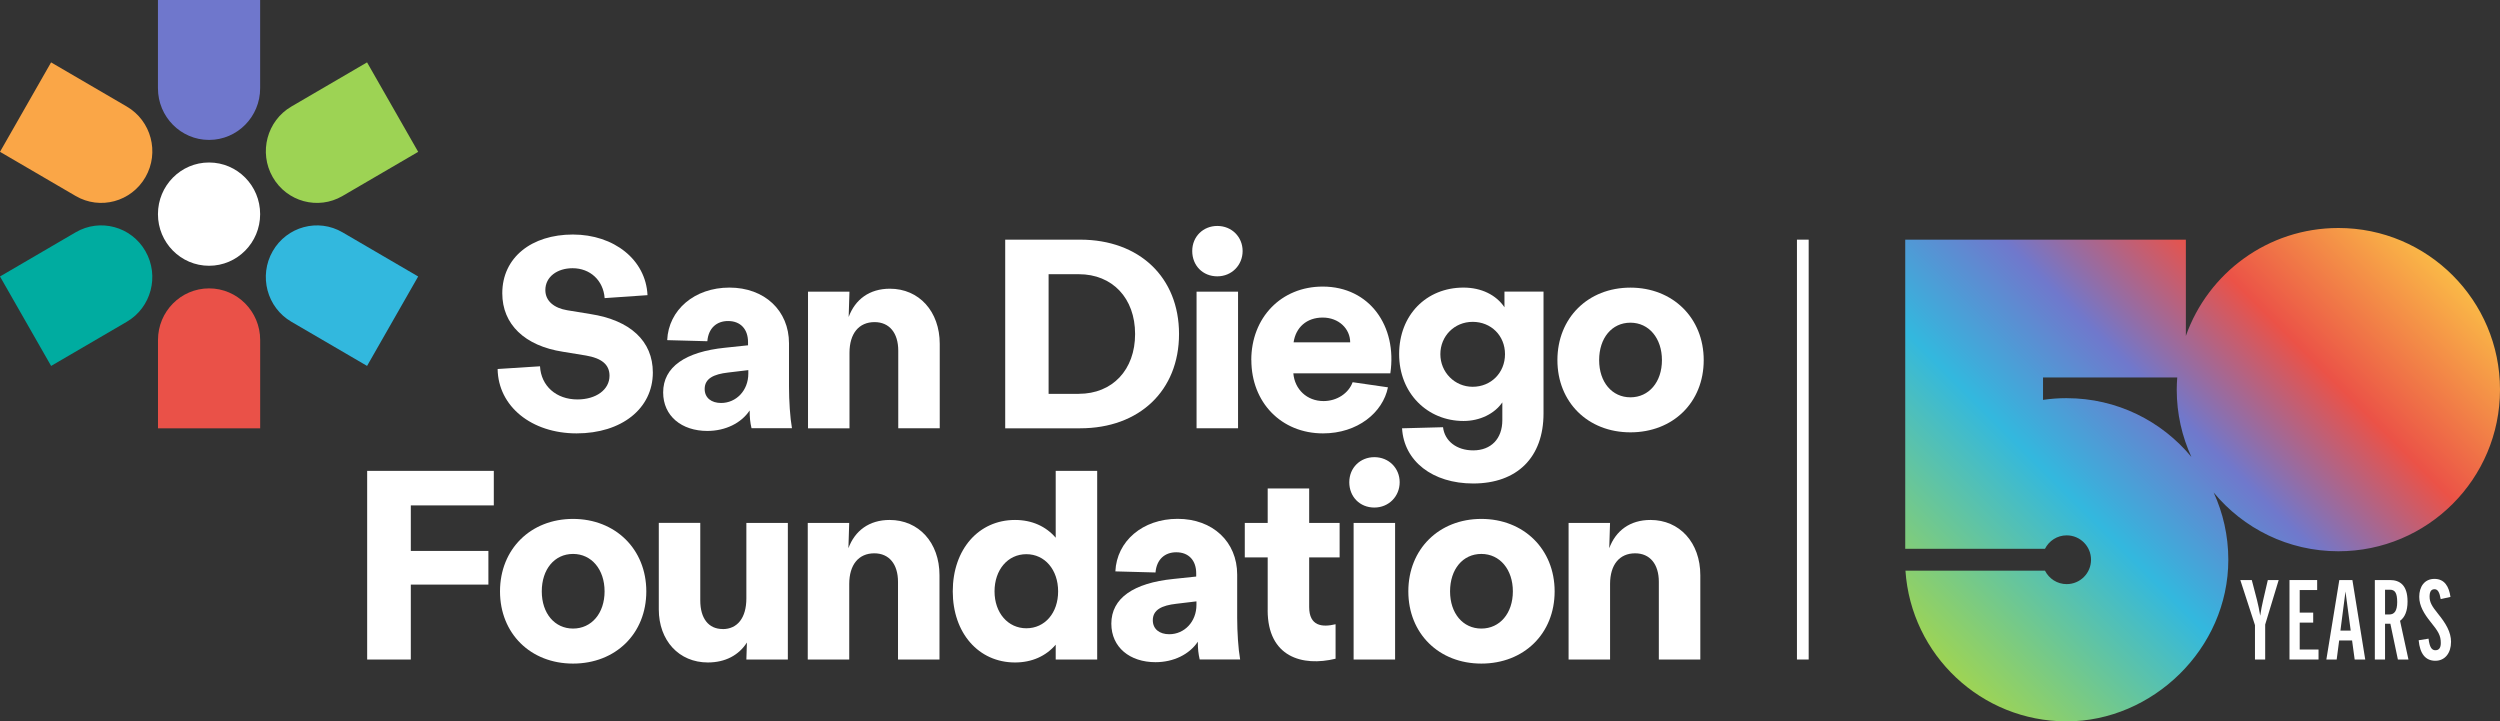 <?xml version="1.0" encoding="UTF-8"?><svg id="b" xmlns="http://www.w3.org/2000/svg" xmlns:xlink="http://www.w3.org/1999/xlink" viewBox="0 0 693.09 200"><rect x="0" y="0" width="693.09" height="200" fill="#333333" stroke="none"/><defs><linearGradient id="d" x1="530.78" y1="176.38" x2="655.39" y2="51.77" gradientUnits="userSpaceOnUse"><stop offset="0" stop-color="#9ed454"/><stop offset=".33" stop-color="#33b8de"/><stop offset=".54" stop-color="#7078cc"/><stop offset=".75" stop-color="#eb5247"/><stop offset=".92" stop-color="#f59847"/><stop offset="1" stop-color="#fab947"/></linearGradient></defs><g id="c"><path d="M137.98,102.3l11.73-.75c.3,5.45,4.48,9.19,10.38,9.19,5.15,0,8.89-2.69,8.89-6.57,0-3.14-2.24-4.86-6.5-5.6l-6.42-1.05c-10.61-1.64-16.81-7.62-16.81-16.21,0-9.94,8.14-16.29,19.57-16.29s20.24,7.02,20.69,16.81l-11.88.82c-.37-4.93-4.03-8.29-8.89-8.29-4.26,0-7.55,2.39-7.55,6.05,0,3.14,2.54,5.01,6.05,5.6l6.42,1.05c11.13,1.72,17.33,7.54,17.33,16.21,0,10.01-8.67,16.88-21.14,16.88s-21.74-7.47-21.89-17.85Z" style="fill:#fff;"/><path d="M183.85,108.8c0-7.1,6.2-11.28,17.18-12.4l6.35-.67v-.9c0-3.51-2.02-5.83-5.53-5.83-3.14,0-5.45,1.94-5.75,5.6l-11.13-.3c.37-8.37,7.55-14.57,17.26-14.57s16.51,6.35,16.51,15.46v11.95c0,3.96.3,8.67.82,11.58h-11.21c-.37-1.57-.52-2.91-.52-4.93-2.32,3.51-6.72,5.68-11.73,5.68-7.1,0-12.25-4.11-12.25-10.68ZM199.91,111.72c4.18,0,7.55-3.44,7.55-8.14v-.97l-5.6.67c-3.96.45-6.5,1.64-6.5,4.56,0,2.47,1.87,3.88,4.56,3.88Z" style="fill:#fff;"/><path d="M224,80.86h11.5l-.22,7.02c1.79-4.86,5.75-7.84,11.43-7.84,8.07,0,13.82,6.27,13.82,15.31v23.38h-11.5v-21.51c0-4.93-2.47-7.92-6.57-7.92-4.33,0-6.95,3.14-6.95,8.52v20.92h-11.5v-37.87Z" style="fill:#fff;"/><path d="M278.68,66.44h20.77c16.44,0,27.42,10.46,27.42,26.15s-10.98,26.15-27.42,26.15h-20.77v-52.29ZM299.08,109.18c9.34,0,15.61-6.65,15.61-16.58s-6.28-16.58-15.61-16.58h-8.37v33.17h8.37Z" style="fill:#fff;"/><path d="M337.48,62.64c4.03,0,7.02,3.06,7.02,6.95s-2.99,7.02-7.02,7.02-6.95-2.99-6.95-7.02,3.06-6.95,6.95-6.95ZM331.73,80.86h11.5v37.87h-11.5v-37.87Z" style="fill:#fff;"/><path d="M346.9,99.84c0-11.8,8.29-20.39,19.8-20.39,13,0,20.69,10.98,18.75,24.05h-26.89c.37,4.41,3.74,7.69,8.37,7.69,3.74,0,6.95-2.17,8.07-5.23l9.79,1.42c-1.42,7.02-8.44,12.77-18,12.77-11.58,0-19.87-8.59-19.87-20.32ZM374.32,94.91c0-3.74-3.14-6.87-7.62-6.87s-7.47,2.76-8.07,6.87h15.69Z" style="fill:#fff;"/><path d="M388.7,118.74l11.36-.3c.45,3.81,3.74,6.42,8.37,6.42,4.93,0,8.07-3.21,8.07-8.37v-4.93c-2.17,3.14-6.2,5.15-10.76,5.15-10.01,0-17.85-7.69-17.85-18.53s7.54-18.45,17.85-18.45c4.93,0,9.04,2.02,11.35,5.45v-4.33h10.83v33.77c0,12.18-7.32,19.42-19.5,19.42-11.28,0-19.2-6.2-19.72-15.31ZM408.28,107.23c5.08,0,8.96-3.88,8.96-9.04s-3.88-8.96-8.96-8.96-8.96,3.96-8.96,8.96,3.96,9.04,8.96,9.04Z" style="fill:#fff;"/><path d="M431.77,99.84c0-11.73,8.52-20.1,20.24-20.1s20.32,8.37,20.32,20.1-8.52,20.02-20.32,20.02-20.24-8.37-20.24-20.02ZM452.01,110.15c5.15,0,8.74-4.26,8.74-10.31s-3.59-10.38-8.74-10.38-8.67,4.26-8.67,10.38,3.59,10.31,8.67,10.31Z" style="fill:#fff;"/><path d="M101.79,130.55h35.11v9.56h-23.01v12.63h21.51v9.34h-21.51v20.77h-12.1v-52.29Z" style="fill:#fff;"/><path d="M138.62,163.95c0-11.73,8.52-20.09,20.24-20.09s20.32,8.37,20.32,20.09-8.52,20.02-20.32,20.02-20.24-8.37-20.24-20.02ZM158.87,174.26c5.15,0,8.74-4.26,8.74-10.31s-3.59-10.38-8.74-10.38-8.67,4.26-8.67,10.38,3.59,10.31,8.67,10.31Z" style="fill:#fff;"/><path d="M200.35,174.41c4.11,0,6.57-3.14,6.57-8.52v-20.92h11.5v37.87h-11.5l.15-4.71c-2.24,3.51-5.98,5.53-10.83,5.53-7.99,0-13.6-6.05-13.6-14.72v-23.98h11.5v21.51c0,5,2.32,7.92,6.2,7.92Z" style="fill:#fff;"/><path d="M223.93,144.97h11.5l-.22,7.02c1.79-4.86,5.75-7.84,11.43-7.84,8.07,0,13.82,6.27,13.82,15.31v23.38h-11.5v-21.52c0-4.93-2.47-7.92-6.57-7.92-4.33,0-6.95,3.14-6.95,8.52v20.92h-11.5v-37.87Z" style="fill:#fff;"/><path d="M264.14,163.95c0-11.65,7.17-19.8,17.26-19.8,4.71,0,8.59,1.79,11.28,4.93v-18.53h11.5v52.29h-11.5v-4.11c-2.69,3.14-6.57,4.93-11.28,4.93-10.09,0-17.26-8.14-17.26-19.72ZM284.54,174.18c5.15,0,8.81-4.26,8.81-10.23s-3.66-10.31-8.81-10.31-8.82,4.33-8.82,10.31,3.74,10.23,8.82,10.23Z" style="fill:#fff;"/><path d="M308.1,172.91c0-7.1,6.2-11.28,17.18-12.4l6.35-.67v-.9c0-3.51-2.02-5.83-5.53-5.83-3.14,0-5.45,1.94-5.75,5.6l-11.13-.3c.37-8.37,7.54-14.57,17.26-14.57s16.51,6.35,16.51,15.46v11.95c0,3.96.3,8.67.82,11.58h-11.21c-.37-1.57-.52-2.91-.52-4.93-2.32,3.51-6.72,5.68-11.73,5.68-7.1,0-12.25-4.11-12.25-10.68ZM324.16,175.83c4.18,0,7.54-3.44,7.54-8.14v-.97l-5.6.67c-3.96.45-6.5,1.64-6.5,4.56,0,2.47,1.87,3.88,4.56,3.88Z" style="fill:#fff;"/><path d="M351.45,169.18v-14.64h-6.35v-9.56h6.35v-9.56h11.5v9.56h8.44v9.56h-8.44v13.74c0,5.3,3.59,5.68,7.32,4.78v9.56c-9.19,2.24-18.83-.45-18.83-13.45Z" style="fill:#fff;"/><path d="M381.02,126.74c4.03,0,7.02,3.06,7.02,6.95s-2.99,7.02-7.02,7.02-6.95-2.99-6.95-7.02,3.06-6.95,6.95-6.95ZM375.27,144.97h11.5v37.87h-11.5v-37.87Z" style="fill:#fff;"/><path d="M390.44,163.95c0-11.73,8.52-20.09,20.24-20.09s20.32,8.37,20.32,20.09-8.52,20.02-20.32,20.02-20.24-8.37-20.24-20.02ZM410.68,174.26c5.15,0,8.74-4.26,8.74-10.31s-3.59-10.38-8.74-10.38-8.67,4.26-8.67,10.38,3.59,10.31,8.67,10.31Z" style="fill:#fff;"/><path d="M434.86,144.97h11.5l-.22,7.02c1.79-4.86,5.75-7.84,11.43-7.84,8.07,0,13.82,6.27,13.82,15.31v23.38h-11.5v-21.52c0-4.93-2.47-7.92-6.57-7.92-4.33,0-6.95,3.14-6.95,8.52v20.92h-11.5v-37.87Z" style="fill:#fff;"/><path d="M43.79,59.36c0-7.91,6.35-14.32,14.17-14.31,7.83,0,14.17,6.42,14.16,14.32,0,7.91-6.35,14.32-14.17,14.31-7.83,0-14.17-6.42-14.16-14.32" style="fill:#fff;"/><path d="M43.79,118.74h28.34v-24.47c0-7.91-6.34-14.32-14.16-14.32-7.83,0-14.17,6.41-14.17,14.31v24.48Z" style="fill:#ea5148;"/><path d="M72.13,0h-28.34v24.47c0,7.91,6.34,14.32,14.16,14.32,7.83,0,14.17-6.41,14.17-14.31V0Z" style="fill:#6f77cc;"/><path d="M14.17,17.28L0,42.09l20.97,12.24c6.78,3.96,15.44,1.61,19.36-5.23,3.92-6.85,1.6-15.6-5.18-19.56l-20.98-12.24Z" style="fill:#faa647;"/><path d="M0,76.65l14.17,24.8,20.97-12.24c6.78-3.95,9.1-12.71,5.19-19.56-3.91-6.85-12.58-9.2-19.35-5.25L0,76.65Z" style="fill:#00aca0;"/><path d="M101.76,101.45l14.17-24.8-20.97-12.24c-6.78-3.96-15.44-1.61-19.36,5.23-3.92,6.85-1.6,15.61,5.18,19.56l20.98,12.24Z" style="fill:#32b8de;"/><path d="M115.93,42.09l-14.17-24.8-20.97,12.24c-6.78,3.95-9.1,12.71-5.19,19.56,3.91,6.85,12.58,9.2,19.35,5.25l20.98-12.24Z" style="fill:#9dd354;"/><rect x="498.18" y="66.44" width="3.25" height="116.4" style="fill:#fff;"/><path d="M631.73,160.82l-3.74,12.33v9.69h-2.83v-9.53l-4.06-12.49h3.18l1.45,5.57c.28,1.07.69,3.05.88,4.31.16-1.26.57-3.27.82-4.31l1.29-5.57h3.02Z" style="fill:#fff;"/><path d="M642.78,182.84h-8.05v-22.03h7.67v2.77h-4.84v6.26h3.74v2.77h-3.74v7.46h5.22v2.77Z" style="fill:#fff;"/><path d="M667.71,182.84h-2.93l-2.08-9.91h-1.48v9.91h-2.83v-22.03h4.19c2.68,0,4.88,1.35,4.88,5.95,0,2.65-.76,4.4-2.08,5.35l2.33,10.73ZM664.59,166.92c0-2.55-.63-3.43-2.01-3.43h-1.36v6.86h1.2c1.35,0,2.17-.94,2.17-3.43Z" style="fill:#fff;"/><path d="M679.51,178c0,2.96-1.61,5.19-4.34,5.19s-4.28-1.92-4.63-5.69l2.74-.44c.29,2.46.94,3.21,1.89,3.21,1.01,0,1.51-.66,1.51-2.01,0-2.07-.69-3.21-2.86-5.88-1.76-2.2-3.12-4.41-3.12-6.92,0-2.77,1.42-4.97,4.22-4.97s4.03,2.11,4.44,5l-2.71.6c-.32-1.85-.79-2.74-1.7-2.74s-1.38.63-1.38,2.05c0,1.54.6,2.61,2.33,4.75,2.17,2.67,3.62,5.06,3.62,7.86Z" style="fill:#fff;"/><path d="M652.18,160.82h-3.64l-3.59,22.03h2.86l.69-5.29h3.58l.72,5.29h2.93l-3.56-22.03ZM648.85,174.82l1.4-10.84,1.45,10.84h-2.86Z" style="fill:#fff;"/><path d="M648.27,63.21c-19.53,0-36.13,12.49-42.27,29.92v-26.69h-77.8v85.71h.06s0,0,0,0h38.68c1.11-2.2,3.38-3.73,6.02-3.73,3.73,0,6.75,3.02,6.75,6.76s-3.02,6.76-6.75,6.76c-2.64,0-4.9-1.52-6.02-3.73h-38.68c1.56,23.33,20.97,41.78,44.7,41.78s44.81-20.06,44.81-44.81c0-6.65-1.46-12.97-4.06-18.64,8.22,9.95,20.65,16.29,34.57,16.29,24.75,0,44.81-20.06,44.81-44.81s-20.06-44.81-44.81-44.81ZM572.96,110.38c-2.23,0-4.42.16-6.56.48v-6.21h37.21c-.08,1.12-.14,2.25-.14,3.39,0,6.65,1.46,12.96,4.06,18.64-8.22-9.95-20.65-16.29-34.57-16.29Z" style="fill:url(#d);"/></g></svg>